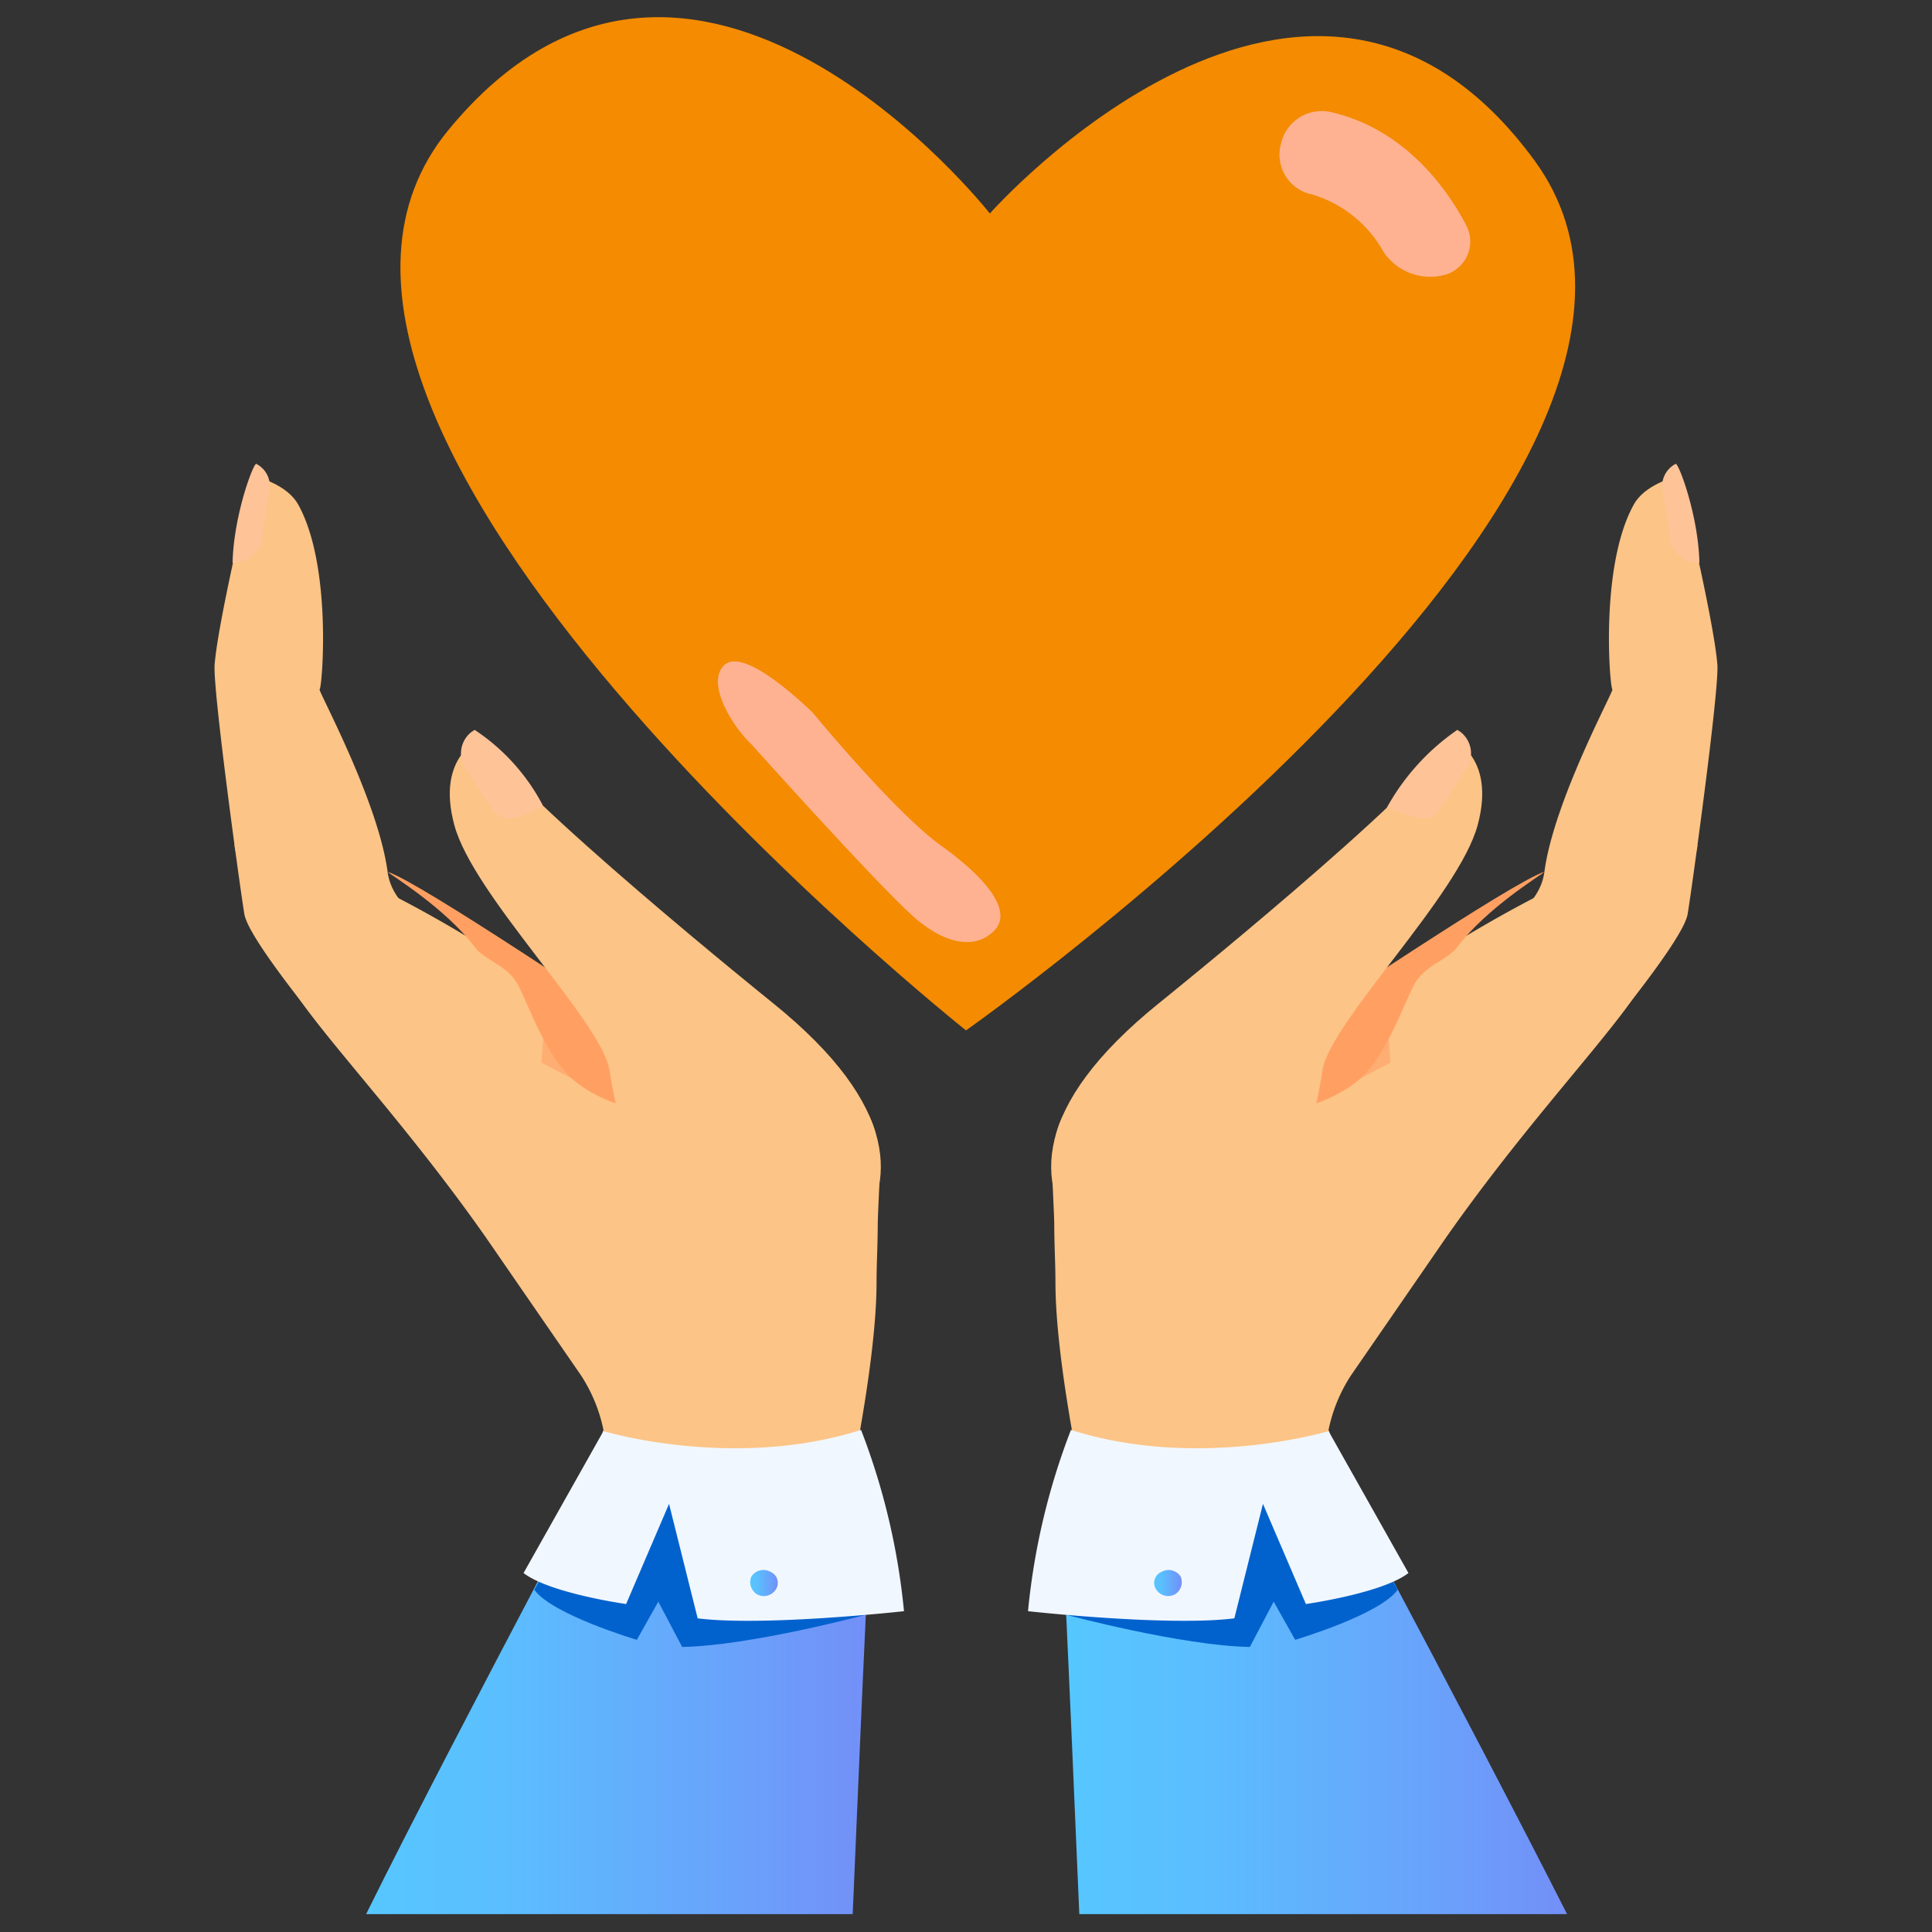 <svg id="bffbdf7a-e731-4686-941c-3b7857ec6942" data-name="Layer 1" xmlns="http://www.w3.org/2000/svg" xmlns:xlink="http://www.w3.org/1999/xlink" viewBox="0 0 162 162"><rect x="0" y="0" width="162" height="162" fill="#333333" stroke="none"/><defs><linearGradient id="b94e8472-44f0-4f3e-8d9d-6afb3270864c" x1="30.68" y1="141.83" x2="72.85" y2="141.83" gradientUnits="userSpaceOnUse"><stop offset="0" stop-color="#56c7ff"/><stop offset=".27" stop-color="#5bbefe"/><stop offset=".7" stop-color="#68a4fb"/><stop offset=".99" stop-color="#7390f8"/></linearGradient><linearGradient id="eb88fd7b-788a-4e7f-ab93-e9a9200fe128" x1="62.91" y1="132.74" x2="65.21" y2="132.74" xlink:href="#b94e8472-44f0-4f3e-8d9d-6afb3270864c"/><linearGradient id="f97fad6f-ee83-4683-ba31-a0cb5f0f23e4" x1="89.15" y1="141.85" x2="131.36" y2="141.85" xlink:href="#b94e8472-44f0-4f3e-8d9d-6afb3270864c"/><linearGradient id="ab895a83-f998-4490-a01e-30390b0b487a" x1="96.79" y1="132.74" x2="99.09" y2="132.74" xlink:href="#b94e8472-44f0-4f3e-8d9d-6afb3270864c"/><style>.a50f4ac8-05af-4eac-aa83-350299a3abca{fill:#ffb292}.b581cedb-d208-48fb-b071-14eecc638aac{fill:#fcc486}.bd269faf-9405-4fb7-9289-c56cc033fde9{fill:#ffae73}.aac50cf7-18d2-4023-82dd-c22d17279e5c{fill:#ffc398}.ea0da346-1f90-4a8c-aa58-131fd1cf90dc{fill:#ffa062}.f1173a66-bb7c-4f32-9444-987c5ed3a3c9{fill:#0262cd}.e2fc6526-3c13-4df1-becc-1d64097999a2{fill:#f1f7ff}</style></defs><path d="M128.7 13.5C109.8-12.4 83 17.9 83 17.9s-25-31.8-45.4-7S81 86.4 81 86.4s66.6-46.9 47.7-72.9z" fill="#f48b00"/><path class="a50f4ac8-05af-4eac-aa83-350299a3abca" d="M121.3 23a4.7 4.7 0 01-5.3-1.9 10.2 10.2 0 00-6-4.8 3.4 3.4 0 01-2.6-4.2 3.5 3.5 0 014.2-2.7c6.1 1.4 9.7 6.3 11.4 9.6a2.9 2.9 0 01-1.7 4zM76.1 76.4C72.5 73 63 62.4 63 62.4c-1.6-1.5-3.8-5.1-2.3-6.6s5.8 2.4 7.4 3.9c0 0 6.9 8.4 10.8 11.2s6 5.5 4.5 7.1-4.2 1.4-7.3-1.6z"/><path class="b581cedb-d208-48fb-b071-14eecc638aac" d="M19.7 71.1a33.8 33.8 0 006 13.5c3.2 4.3 9.1 10.7 15 19.1l8 11.6a13.2 13.2 0 011.9 4.6l-10.1 30.3 24 2.1s9-31.6 9-44.8c0-1.5.1-3.2.1-4.9.2-8.1 2.5-14.5-20.9-14.7l-.3-.2a13.8 13.8 0 01-4.4-2.6l-1.1-.9a44.3 44.3 0 00-6.5-4.9c-10.6-6.6-21.3-10.6-20.7-8.2z"/><path class="b581cedb-d208-48fb-b071-14eecc638aac" d="M18 55.7c.3-3.8 3.2-15.8 3.2-15.8s2.8.6 3.8 2.4c2.9 5.2 2 15.5 1.8 15.5s4.9 9.3 5.7 15.3 12.8 7 15.5 12a3.6 3.6 0 01.4.9 11.6 11.6 0 01.5 4.4c-.1 6-2.5 14.2-6 13.6-.9-.2-21.6-23.3-22.4-27.3-.2-1-2.7-19-2.5-21z"/><path class="bd269faf-9405-4fb7-9289-c56cc033fde9" d="M51.4 81.6s.6 5.9-5.5.7l-.5 6.8 8.5 4.5 2.9-5z"/><path class="aac50cf7-18d2-4023-82dd-c22d17279e5c" d="M21.8 45.8a1.9 1.9 0 00.2-.7s.3-2.3.6-4a2.1 2.1 0 00-1.1-2.2c-.2-.2-1.9 4.2-2 8.3a2.6 2.6 0 002.3-1.4z"/><path class="ea0da346-1f90-4a8c-aa58-131fd1cf90dc" d="M32.5 73.1c2.8.9 19.7 12.4 20.6 12.8 2.1 2.6 2.4 6.6 1.4 7s-4.5-.6-6.6-2.5-3.5-5.9-4.4-7.7-2.8-2.1-3.7-3.3c-2.5-3.3-7-6-7.3-6.3z"/><path class="b581cedb-d208-48fb-b071-14eecc638aac" d="M64.8 84.1s-22-17.7-24.4-22.2c0 0-3.9 1.4-2.3 7.3s12.3 16.4 13 20.5c2.4 15.7 11.3 20.5 11.3 20.5s24.1-8.6 2.4-26.1z"/><path class="aac50cf7-18d2-4023-82dd-c22d17279e5c" d="M41.8 68.4l-.5-.5-2.3-3.5a2.3 2.3 0 01.5-3l.3-.2a17.1 17.1 0 015.7 6.3c-1 .8-3 1.5-3.7.9z"/><path d="M72.9 127.5s-.2 2.9-.3 7.5v.4c-.3 6.3-.7 15.7-1.1 25.1H30.7c3.8-7.7 10.4-20.3 14.4-27.9l3.4-6.4.7-.9 1.3-.9c3.7-2.2 9.8-1.1 14.7.3 2.3.6 4.3 1.4 5.7 1.9l1.8.8z" fill="url(#b94e8472-44f0-4f3e-8d9d-6afb3270864c)"/><path class="f1173a66-bb7c-4f32-9444-987c5ed3a3c9" d="M72.6 135.4s-9.7 2.6-15.4 2.7l-2-3.8-1.8 3.2s-7.1-2.1-8.6-4.2l5-8.9 23 .4z"/><path class="e2fc6526-3c13-4df1-becc-1d64097999a2" d="M72.2 119.9a57.3 57.3 0 013.6 15.2s-11.7 1.3-17.3.6l-2.4-9.6-3.6 8.4s-6.4-.9-8.6-2.6l6.7-11.9s10.9 3.3 21.6-.1z"/><path d="M65.1 133.2a1 1 0 00-.5-1.4 1.2 1.2 0 00-1.6.4 1.2 1.2 0 00.5 1.5 1.2 1.2 0 001.6-.5z" fill="url(#eb88fd7b-788a-4e7f-ab93-e9a9200fe128)"/><path class="b581cedb-d208-48fb-b071-14eecc638aac" d="M142.3 71.1a33.8 33.8 0 01-6 13.5c-3.2 4.3-9.1 10.7-15 19.1l-8 11.6a13.2 13.2 0 00-1.9 4.6l10.1 30.3-24 2.1s-9-31.6-9-44.8c0-1.5-.1-3.2-.1-4.9-.2-8.1-2.5-14.5 20.9-14.7l.3-.2a13.8 13.8 0 004.4-2.6l1.1-.9a44.3 44.3 0 016.5-4.9c10.6-6.6 21.3-10.6 20.7-8.2z"/><path class="b581cedb-d208-48fb-b071-14eecc638aac" d="M144 55.7c-.3-3.8-3.2-15.8-3.2-15.8s-2.8.6-3.8 2.4c-2.9 5.2-2 15.5-1.8 15.5s-4.9 9.3-5.7 15.3-12.8 7-15.5 12a3.6 3.6 0 00-.4.9 11.6 11.6 0 00-.5 4.4c.1 6 2.5 14.2 6 13.6.9-.2 21.6-23.3 22.4-27.3.2-1 2.7-19 2.5-21z"/><path class="bd269faf-9405-4fb7-9289-c56cc033fde9" d="M110.6 81.6s-.6 5.9 5.5.7l.5 6.8-8.5 4.5-2.9-5z"/><path class="aac50cf7-18d2-4023-82dd-c22d17279e5c" d="M140.2 45.8a1.9 1.9 0 01-.2-.7s-.3-2.3-.6-4a2.1 2.1 0 011.1-2.2c.2-.2 1.9 4.2 2 8.3a2.6 2.6 0 01-2.3-1.4z"/><path class="ea0da346-1f90-4a8c-aa58-131fd1cf90dc" d="M129.5 73.1c-2.8.9-19.7 12.4-20.6 12.8-2.1 2.6-2.4 6.6-1.4 7s4.5-.6 6.6-2.5 3.5-5.9 4.4-7.7 2.8-2.1 3.7-3.3c2.5-3.3 7-6 7.3-6.3z"/><path class="b581cedb-d208-48fb-b071-14eecc638aac" d="M97.2 84.1s22-17.7 24.4-22.2c0 0 3.9 1.4 2.3 7.3s-12.3 16.4-13 20.5c-2.4 15.7-11.3 20.5-11.3 20.5s-24.1-8.6-2.4-26.1z"/><path class="aac50cf7-18d2-4023-82dd-c22d17279e5c" d="M120.2 68.4l.5-.5 2.3-3.5a2.3 2.3 0 00-.5-3l-.3-.2a19.2 19.2 0 00-5.9 6.5c.9.4 3.2 1.3 3.9.7z"/><path d="M131.4 160.5H90.5c-.4-9.4-.8-18.7-1.1-25.1v-.4c-.1-4.6-.3-7.5-.3-7.5h.2l1.8-.8c1.4-.5 3.4-1.3 5.7-1.9 4.9-1.4 11-2.5 14.7-.3l1.3.9.7.9 3.4 6.4c4 7.5 10.6 20.1 14.5 27.8z" fill="url(#f97fad6f-ee83-4683-ba31-a0cb5f0f23e4)"/><path class="f1173a66-bb7c-4f32-9444-987c5ed3a3c9" d="M89.4 135.4s9.7 2.6 15.4 2.7l2-3.8 1.8 3.2s7.1-2.1 8.6-4.2l-5-8.9-23 .4z"/><path class="e2fc6526-3c13-4df1-becc-1d64097999a2" d="M89.8 119.9a57.3 57.3 0 00-3.6 15.2s11.7 1.3 17.3.6l2.4-9.6 3.6 8.4s6.4-.9 8.6-2.6l-6.7-11.9s-10.9 3.3-21.6-.1z"/><path d="M96.9 133.2a1 1 0 01.5-1.4 1.2 1.2 0 011.6.4 1.2 1.2 0 01-.5 1.5 1.2 1.2 0 01-1.6-.5z" fill="url(#ab895a83-f998-4490-a01e-30390b0b487a)"/></svg>